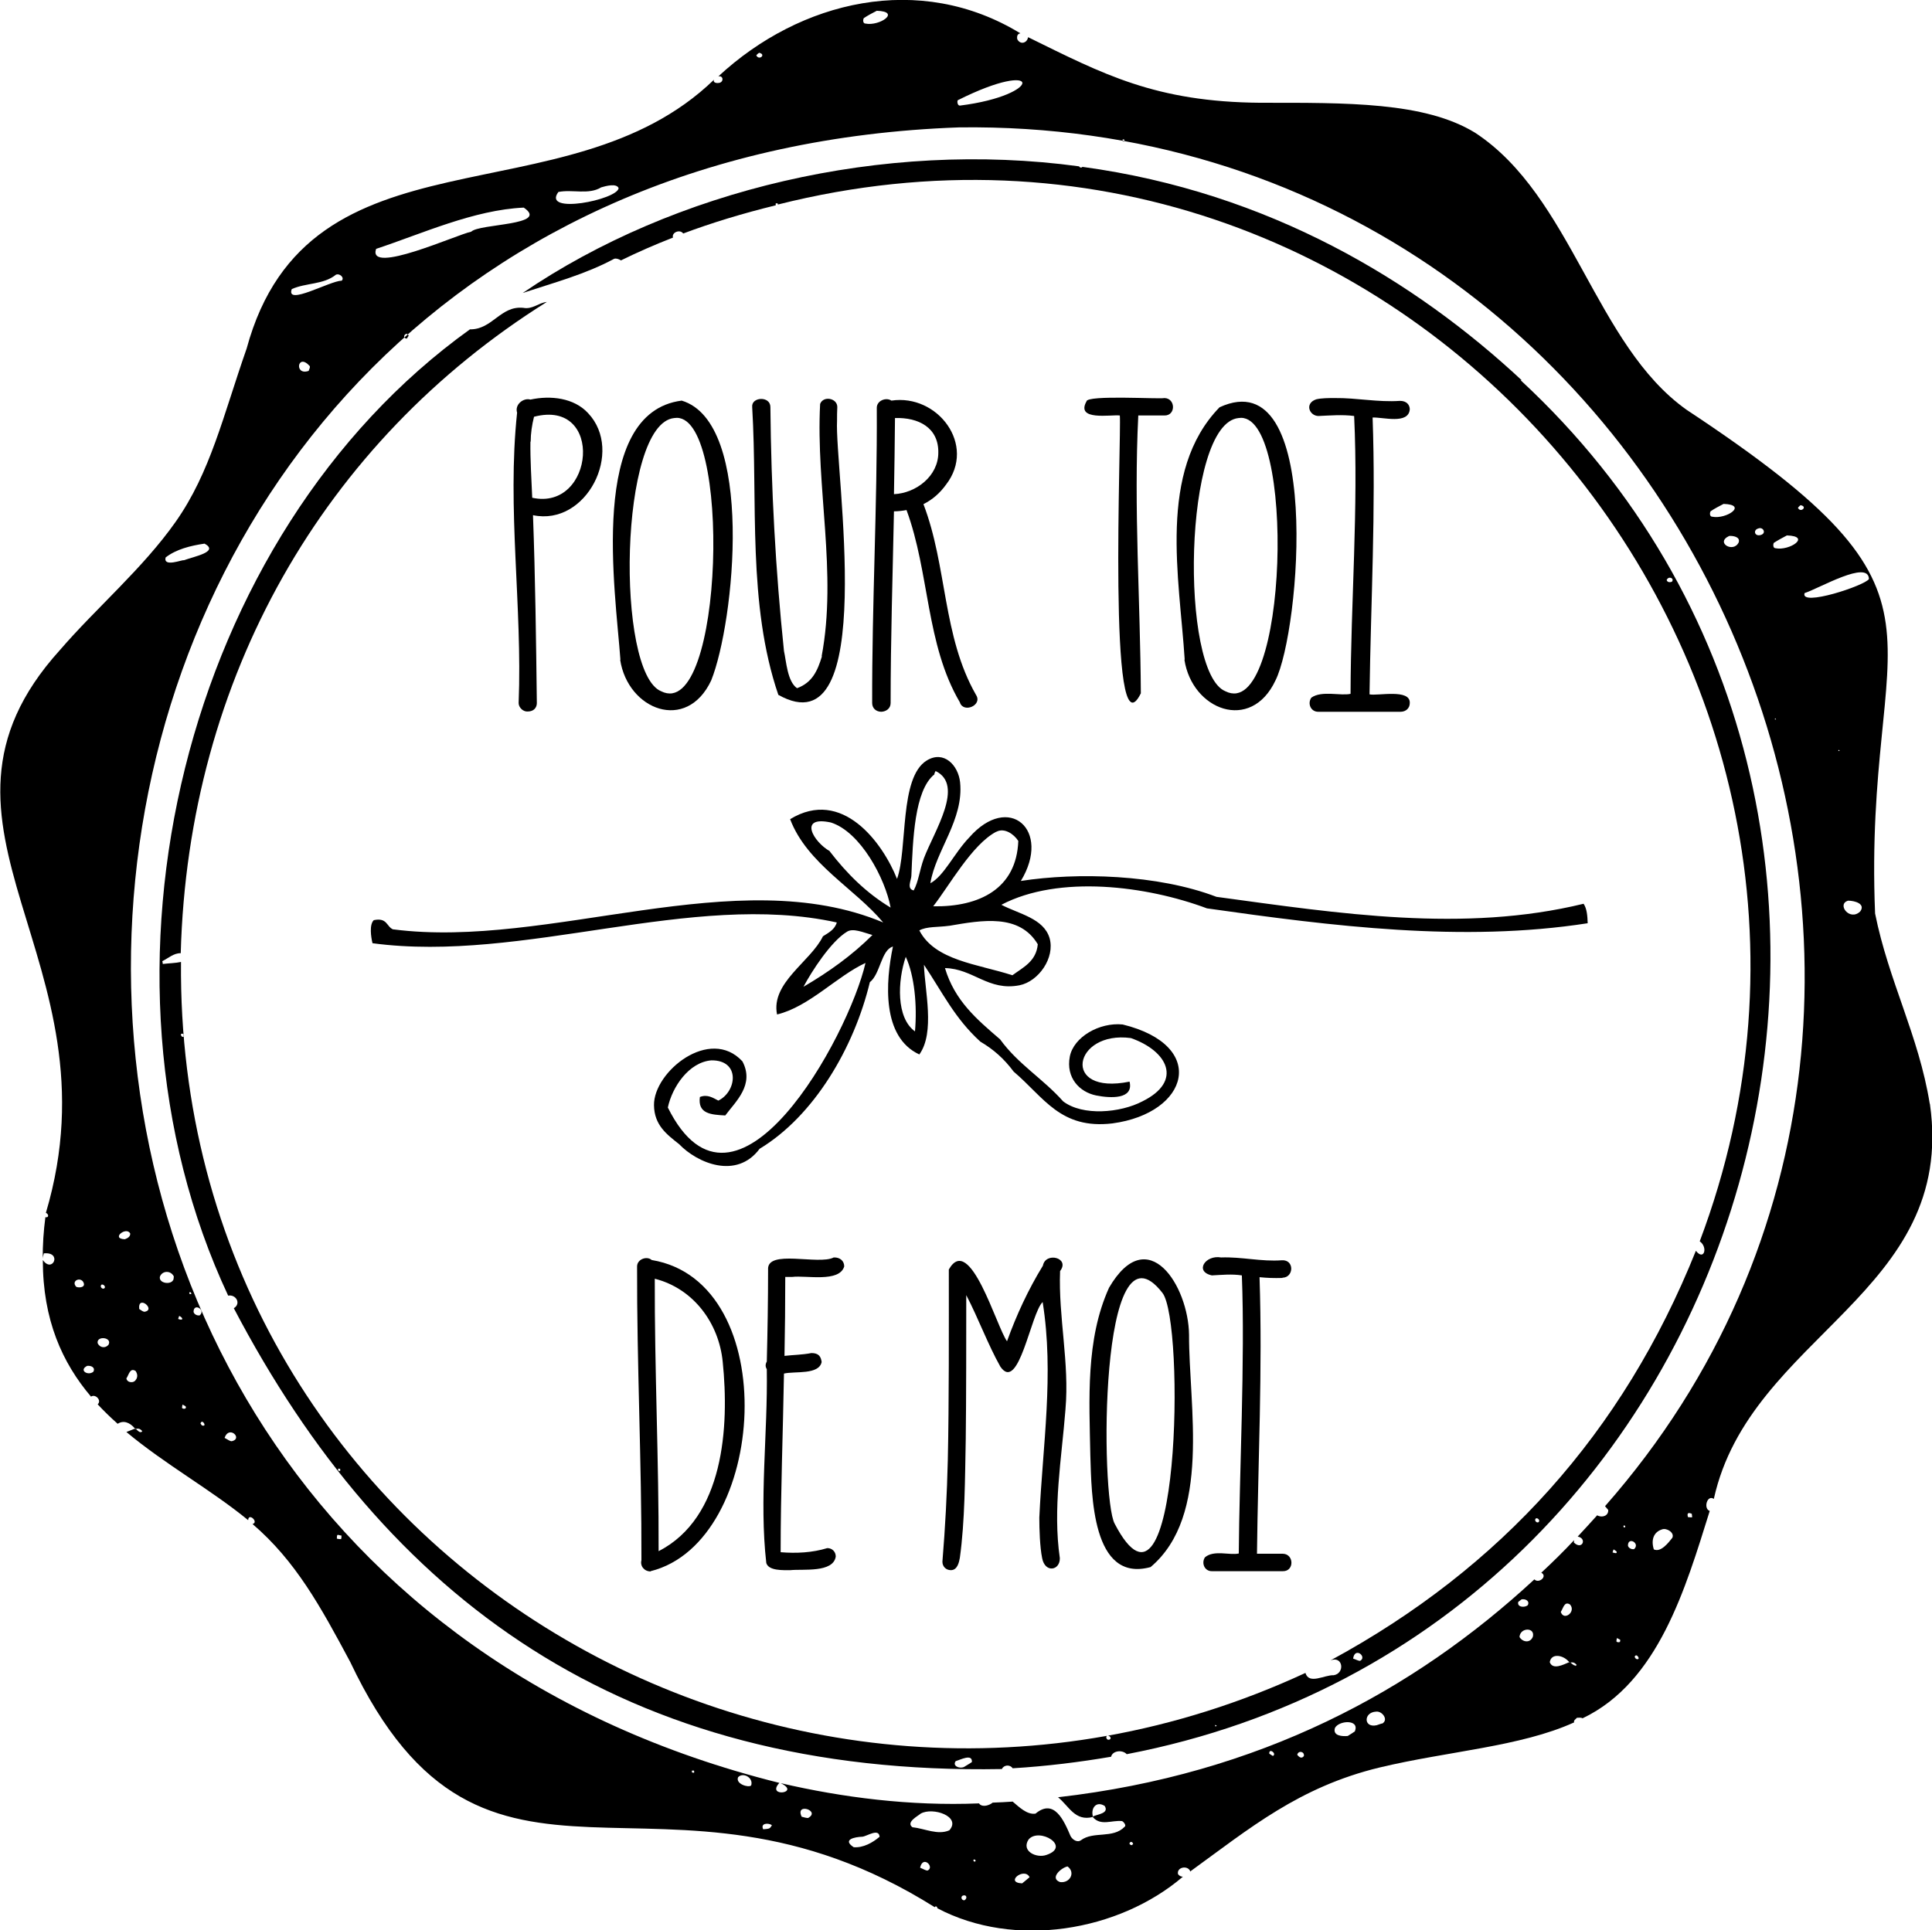 <?xml version="1.0" encoding="UTF-8"?><svg id="b" xmlns="http://www.w3.org/2000/svg" viewBox="0 0 75.36 75.31"><g id="c"><path d="M75.27,43.05c-.43-2.65-1.6-4.77-2.13-7.41-.47-11.48,4.03-12.13-7.35-19.65-3.57-2.53-4.47-8.33-8.25-10.81-1.97-1.21-5.02-1.17-8.36-1.17-4.12-.03-6.15-1.12-9.08-2.56,0,0,0,0,0,.01-.04.22-.3.3-.42.07-.02-.11,0-.21.12-.23C35.87-1.1,31.21.02,28.02,2.98c.19-.04.22.2.05.25-.13.03-.27-.01-.22-.12-5.78,5.59-15.81,1.58-18.23,10.49-.92,2.63-1.41,4.83-2.77,6.76-1.28,1.82-3.08,3.34-4.52,5.01-6.23,6.89,2.4,12.04-.54,21.95.11.04.13.2-.02.17-.07.54-.11,1.09-.1,1.62,0-.07.02-.13.04-.21.73-.07.34.8-.04.26,0,2.34.76,4.01,1.88,5.33.17-.12.43.15.26.3.25.27.51.52.78.76.21-.14.46-.07.67.18,0,0,.01,0,.02,0,0,0,.02.01.02.02.1-.03.18,0,.25.09-.08.1-.18-.03-.25-.09-.01,0-.02,0-.03,0,0,0,0,0-.01-.01-.11.04-.22.09-.33.13,1.52,1.27,3.3,2.25,4.75,3.44.01-.31.43.08.17.15,1.68,1.44,2.65,3.21,3.81,5.38,5.29,11.16,12.09,2.84,22.8,9.57.04-.08.12.01.1.04,3.01,1.59,7.08.91,9.58-1.23-.07,0-.14-.03-.19-.1-.06-.26.35-.36.47-.13,0,0,0,.02,0,.03,2.33-1.69,4.25-3.3,7.39-4.06,2.67-.64,5.5-.81,7.59-1.76-.03-.08.07-.13.11-.18.07,0,.15-.02.22.02,2.96-1.41,4.02-5.09,4.96-8.09-.26-.09-.1-.65.16-.47,1.41-6.39,9.47-8.01,8.43-15.4M2.98,50.21c-.21-.21.1-.39.25-.22.15.22-.1.27-.25.22M3.64,53.52c-.21.17-.58-.06-.24-.23.16-.02.33.07.24.23M3.96,50.12c.08-.03.19.1.1.15-.08.04-.18-.08-.1-.15M4.23,52.47c-.12.14-.33.12-.42-.06-.06-.31.59-.24.42.06M70.23,19.71c.3.05,0,.32-.1.1.03-.03.06-.07.1-.1M69.19,21.18c.17-.11.34-.2.51-.29.97.03.1.61-.44.5-.11,0-.1-.16-.07-.21M69.29,28.07h-.06s.01-.05.01-.05l.04.05ZM68.58,20.62c.19-.08.33.18.11.25-.25.08-.32-.19-.11-.25M67.82,21.16c-.2.43-.93.01-.37-.25.14-.01.44.03.37.25M66.72,19.95c.16-.11.34-.2.51-.29.96.03.11.61-.44.5-.11,0-.1-.16-.07-.2M43.86,5.45s0,.04,0,.07c-.02,0-.05,0-.07-.01,0-.02,0-.04,0-.07.02,0,.05,0,.07.01M37.36,3.91c3.33-1.67,3.36-.2.08.21-.1,0-.11-.18-.08-.21M33.69.71c.16-.11.34-.2.51-.29.96.03.11.61-.44.5-.11,0-.1-.16-.07-.2M29.61,2.06c.29.06,0,.32-.11.1.03-.04.06-.07.11-.1M21.78,7.49c.55-.11,1.18.12,1.67-.18.17-.05.6-.17.68.03-.04.45-3.01,1.05-2.35.15M14.67,9.71c1.81-.6,3.81-1.52,5.76-1.61,1.03.7-1.74.62-2.05.94-.53.1-4.06,1.71-3.71.67M15.94,13.1s-.05.07-.07.11c-.24-.02-.01-.32.07-.11M11.38,11.28c.55-.25,1.24-.17,1.72-.56.14-.07.35.11.23.23-.47.01-2.19,1-1.95.33M12.08,14.28c.03.06-.03.14-.04.19-.57.2-.44-.72.04-.19M6.46,21.75c.41-.32.97-.46,1.52-.54.58.32-.41.5-.81.65-.03-.04-.81.29-.71-.11M4.87,48.35c-.57-.02.07-.52.21-.22,0,.13-.11.18-.21.22M5.31,53.81c-.07.17-.35.15-.38-.03.1-.15.14-.43.36-.29.08.12.08.23.02.33M5.63,51.18c-.07-.01-.15-.08-.2-.11-.06-.58.68.04.2.11M6.75,49.95c-.11.19-.58.11-.51-.15.1-.23.42-.24.54,0-.01.05,0,.12-.03.15M6.95,51.46s.02-.08.04-.12c.17.08.16.2-.04.12M7.24,54.95s-.09.04-.14-.02c0-.04.01-.09.02-.13.06.04.17.06.12.14M7.39,50.48c-.04-.1.09-.08.07.01-.02,0-.05,0-.07-.01M7.55,51.18c0-.36.49-.08.24.14-.12.02-.23-.06-.24-.14M7.87,55.61s-.03-.05-.05-.07c.06-.22.29.16.05.07M9.04,56.23c-.08,0-.16-.07-.28-.13.17-.51.73.03.28.13M13.3,60.05s-.1,0-.16-.02c0-.05,0-.12.02-.14.03-.02.1.02.16.02,0,.05,0,.12-.02.14M26.99,69.16s0-.05,0-.08c.03,0,.06,0,.08,0,0,.03.02.07,0,.08-.01.01-.06,0-.08-.01M29.3,69.66c-.1.1-.62-.06-.51-.32.19-.21.61.02.51.32M30.02,71.33c-.07.03-.16.03-.25.04-.12-.24.2-.26.34-.16-.03.04-.05.1-.1.12M31.52,70.93c-.08,0-.17-.03-.25-.05-.27-.57.76-.23.25.05M34.3,71.67c-.26.22-.63.43-1,.4-.46-.3.04-.4.34-.41.18-.02.65-.35.67.01M36.18,72.98c-.08,0-.16-.06-.29-.11.11-.51.58-.02.29.11M37.03,71.41c-.45.2-.96-.07-1.44-.12-.27-.2.24-.45.32-.53.47-.27,1.6.11,1.12.65M37.62,74.14c-.11.01-.16-.13-.07-.18.15-.06.2.1.07.18M38.01,72.64s-.04-.04-.05-.06c.04-.05.07-.04.1.02-.01.01-.03.03-.05.04M39.87,73.48c-.7-.03.09-.65.29-.24-.1.09-.21.17-.29.24M40.82,72.37c-.38.14-1-.14-.7-.6.41-.49,1.68.27.7.6M41.35,73.43c-.42-.15.04-.56.29-.61.32.23.1.66-.29.61M44.14,71.99c-.19-.04,0-.23.06-.05-.02.02-.04.05-.06.05M49.65,68.51s-.09-.06-.14-.09c-.02-.24.31,0,.14.09M50.86,68.51c-.08.12-.19.05-.26-.05.05-.18.29-.12.26.05M52.85,67.55c-.09.06-.18.12-.28.18-.21.02-.59,0-.5-.31.15-.3.97-.35.78.12M53.91,67.24c-.05.02-.11.03-.21.07-.52.12-.52-.51-.02-.53.23-.03.5.32.23.47M59.22,62.5s.09-.07.13-.1c.16-.03.33.07.24.23-.12.1-.42.08-.37-.13M59.79,63.86c-.1.25-.39.22-.52.01.02-.38.62-.39.52-.01M61.45,64.98c-.08,0-.14-.08-.2-.12,0,0-.02,0-.03,0,0,0,0,0-.01-.01-.22.09-.64.32-.76,0,.06-.37.54-.28.76,0,0,0,.01,0,.02,0,0,0,.01.01.02.02.1-.03.18,0,.25.09-.02.01-.03.04-.05.04M60.88,62.89c.1-.15.14-.43.36-.29.25.28-.24.66-.36.29M62.9,60.57s.02-.08.04-.12c.04.03.09.05.12.09.02.1-.1.04-.16.03M63.19,64.06s-.09.04-.14-.02c0-.04.01-.09.02-.13.04.02.09.04.13.07,0,0,0,.05-.01.07M63.33,59.59s-.01-.05,0-.07c.01,0,.05,0,.06.01.01.02,0,.04,0,.06-.02,0-.05,0-.07-.01M63.5,60.3c0-.36.49-.09.24.14-.12.02-.23-.06-.24-.14M63.81,64.72s-.03-.05-.05-.07c.06-.21.29.16.05.07M65.23,60c-.15.19-.45.58-.72.45-.12-.38,0-.68.32-.78.18-.07.5.13.4.33M65.99,59.2s-.1,0-.15-.01c-.04-.15,0-.19.15-.13,0,.05.03.12,0,.15M62.61,58.77s.08.09.12.14c.02.23-.24.32-.43.21-.25.28-.51.56-.76.83.38.07.17.55-.15.23,0-.04.01-.06.01-.09-.41.44-.84.86-1.28,1.27.26.14-.1.44-.27.26-4.7,4.35-10.71,7.6-18.58,8.5.43.35.66.95,1.36.77,0,0-.01-.01-.02-.02,0,0,.02,0,.02,0-.09-.32.13-.62.46-.41.18.29-.27.32-.46.41,0,0,0,.02,0,.03h0c.31.35.73.11,1.13.15.04,0,.19.16.11.22-.46.48-1.22.16-1.71.53-.12.09-.31,0-.4-.16-.26-.61-.64-1.49-1.37-.88-.33.05-.64-.26-.89-.47-.26.02-.52.03-.78.04-.12.1-.37.19-.51.06-.01-.01-.01-.02-.02-.03-2.69.11-5.33-.23-7.74-.79.81.39-.58.57-.05-.01C-6.61,60.34-1.93,6.37,37.41,4.97c28.24-.36,43.09,33.46,25.2,53.79M71.7,29.31l.02-.06.04.05h-.06ZM72.56,35.56c-.41.4-.93-.29-.47-.42.25,0,.69.12.47.42M72.9,22.59c-.14.25-2.7,1.1-2.51.55.58-.19,2.49-1.31,2.51-.55"/><path d="M59.35,14.83c-4.13-3.85-9.83-7.33-17.13-8.32-.02.04-.1.04-.13-.02-7.65-1.04-15.8.92-21.7,4.94,1.21-.4,2.45-.73,3.56-1.33.07-.03.18,0,.27.06.63-.31,1.31-.61,2.03-.89-.06-.2.27-.34.4-.16,1.12-.42,2.34-.79,3.61-1.1,0-.03-.01-.06,0-.07.01-.02.05,0,.08,0,0,.01,0,.03,0,.04,24.15-6.08,44.49,17.82,35.96,40.45h0c.33.23.17.78-.15.37-2.85,7.11-7.61,12.38-14.25,15.98.49-.19.57.51.12.58-.35-.02-.96.38-1.1-.09-20.4,9.45-44.06-4.95-43.86-27.74-.23.05-.47.05-.71.08,0-.03-.01-.07-.02-.11.23-.11.45-.32.72-.31.29-10.74,5.57-19.95,14.28-25.41-.34.04-.56.3-.92.23-.89-.09-1.2.85-2.08.84-11.15,8-15.34,25.08-9.43,37.7.3-.06.52.31.22.49,5.9,11.26,15.16,18.25,29.96,17.98.07-.16.31-.19.42-.03,1.33-.08,2.61-.24,3.84-.45.05-.23.43-.29.61-.1,24.87-4.77,33.66-36.65,15.37-53.6M65.21,22.7c-.07.02-.17.03-.2-.07.08-.18.32-.06.2.07M7.09,40.44s-.03-.05-.04-.07c.08-.15.22.15.04.07M13.19,57.38s0-.05,0-.08c.03,0,.05,0,.08.01,0,.03,0,.05,0,.08-.03,0-.07,0-.08-.02M37.92,68.74c-.11.08-.23.14-.32.2-.19.08-.46-.05-.32-.23.18-.05.65-.3.63.03M43.28,67.87c-.06.02-.11,0-.13-.08.01-.17.27,0,.13.08M47.41,67.36l-.02-.06.07.02-.04.04ZM53.05,64.8c-.07,0-.15-.05-.27-.09.07-.48.56-.06.27.09M60.01,59.39c-.08.04-.18-.08-.1-.15.08-.03.18.09.1.15"/><path d="M15.33,36.26c-.26-.11-.22-.47-.75-.36-.18.17-.11.66-.05.9,5.89.79,12.43-2.06,18.11-.81-.08.28-.32.4-.54.54-.48.99-2.04,1.81-1.79,3.05,1.25-.3,2.34-1.5,3.45-2.01-.66,2.87-5.07,10.95-7.71,5.64.17-.8.82-1.77,1.7-1.84,1.14-.01.99,1.22.27,1.57-.2-.1-.42-.26-.72-.14-.09.66.44.69.99.72.41-.55,1.15-1.2.67-2.11-1.27-1.38-3.47.41-3.45,1.71.01.78.5,1.14.98,1.52.71.74,2.24,1.39,3.14.18,2.12-1.28,3.68-3.93,4.3-6.5.41-.32.44-1.26.9-1.39-.29,1.39-.44,3.53,1.03,4.21.62-.86.21-2.5.18-3.5.73,1.09,1.2,2.09,2.2,3,.51.3.92.66,1.3,1.17,1.18,1,1.82,2.26,3.85,2.02,2.99-.4,3.75-3.04.4-3.86-.91-.09-1.91.49-2.06,1.25-.16.83.38,1.39,1.03,1.52.55.11,1.47.16,1.3-.54-2.7.55-2.19-2,.05-1.7,1.43.5,2.05,1.68.45,2.47-.86.45-2.33.58-3.09,0-.78-.88-1.76-1.45-2.46-2.42-.92-.79-1.77-1.51-2.15-2.78,1.1.02,1.69.91,2.91.67.74-.15,1.39-1.07,1.17-1.84-.23-.77-1.19-.94-1.88-1.3,2.25-1.18,5.67-.74,8.02.14,4.86.69,9.97,1.34,14.85.58-.01-.29-.03-.57-.16-.76-4.68,1.14-9.54.38-14.32-.27-2.3-.88-5.43-.96-7.63-.62,1.21-1.99-.47-3.46-2.01-1.7-.59.61-.98,1.5-1.52,1.79.21-1.28,1.31-2.48,1.16-3.94-.07-.66-.63-1.26-1.3-.85-1.08.66-.74,3.46-1.16,4.62-.56-1.41-2.14-3.57-4.17-2.33.66,1.74,2.52,2.7,3.63,4.03-5.72-2.4-13.02,1.05-19.1.27M38.87,32.45c.3-.16.67.08.85.36-.07,1.86-1.51,2.58-3.32,2.55.62-.79,1.51-2.41,2.46-2.91M37.03,36.12c1.28-.22,2.73-.48,3.45.72-.06.67-.57.9-.99,1.21-1.36-.44-3.02-.57-3.63-1.75.29-.16.74-.12,1.16-.18M35.55,34.15c.06-1.36.11-3.31.9-3.94-.01-.07.04-.08.04-.13,1.14.55-.04,2.33-.45,3.4-.18.5-.21.91-.4,1.26-.29-.06-.09-.41-.09-.58M35.33,37.33c.34.73.45,1.9.36,2.91-.74-.53-.68-1.97-.36-2.91M32.37,33.21c-.63-.35-1.26-1.4.04-1.12,1.16.37,2.12,2.19,2.33,3.32-.95-.57-1.71-1.33-2.38-2.2M33.04,36.35c.24-.15.63.03.99.13-.79.79-1.7,1.44-2.69,2.02.32-.6,1.07-1.77,1.7-2.15"/><path d="M22.94,16.12c-.55-.6-1.47-.7-2.25-.53-.27-.08-.62.19-.52.51-.4,3.75.21,7.55.06,11.33,0,.17.17.34.35.33.25,0,.36-.16.36-.33-.03-2.47-.06-4.88-.15-7.33,2.09.44,3.56-2.49,2.15-3.98M20.7,17.23c0-.32.05-.65.13-.97,2.75-.72,2.36,3.69-.07,3.16-.03-.73-.08-1.47-.07-2.19"/><path d="M24.19,25.74c.3,1.96,2.59,2.85,3.55.81.91-2.26,1.71-10.06-1.15-10.92-3.66.47-2.58,7.44-2.39,10.11M26.3,16.31c2.26-.36,1.94,11.89-.51,10.66-1.78-.72-1.64-10.45.51-10.66"/><path d="M32.06,25.61c-.17.55-.37,1.02-.97,1.24-.38-.26-.42-1.05-.51-1.45-.33-3.17-.5-6.34-.53-9.52,0-.44-.75-.4-.71,0,.22,3.7-.19,7.69,1.02,11.23,3.95,2.22,2.19-8.81,2.29-10.7,0-.15,0-.37.01-.53,0-.35-.55-.45-.67-.12-.17,3.25.67,6.6.06,9.84"/><path d="M36.9,18.91c1.2-1.55-.33-3.55-2.13-3.28-.21-.14-.57,0-.57.28.02,3.89-.19,7.64-.18,11.52,0,.2.15.34.36.34.19-.01.36-.13.36-.34,0-2.51.08-4.97.13-7.48.16,0,.33-.02.49-.05.9,2.43.75,5.24,2.08,7.5.13.44.9.12.63-.29-1.31-2.29-1.12-5.02-2.05-7.44.36-.18.65-.44.88-.76M36.6,17.66c0,.91-.86,1.58-1.73,1.62.02-.99.03-1.98.04-2.97.91-.03,1.71.37,1.69,1.36"/><path d="M44.38,16.21h1.04c.45.01.44-.67,0-.68-.17.05-3.03-.13-3.04.13-.43.77.94.51,1.3.55.07.69-.49,13.5.82,10.84-.02-3.6-.28-7.22-.1-10.84"/><path d="M46.2,25.74c.3,1.96,2.59,2.85,3.55.81.97-1.93,1.86-12.52-2.18-10.66-2.43,2.5-1.56,6.67-1.36,9.84M48.31,16.31c2.26-.36,1.94,11.89-.51,10.66-1.79-.72-1.64-10.44.51-10.66"/><path d="M52.68,27.07c-.38.09-1.13-.14-1.53.15-.16.23-.02.56.28.55,0,0,3.2,0,3.2,0,.21,0,.36-.14.36-.34.03-.57-1.26-.27-1.57-.34.05-3.6.25-7.17.12-10.8.4-.02,1.4.28,1.45-.32,0-.16-.11-.33-.38-.33-.87.06-1.68-.12-2.55-.11-.23,0-.51,0-.72.05-.47.16-.26.65.09.65.46-.02.93-.06,1.39,0,.17,3.61-.13,7.24-.14,10.84"/><path d="M25.38,61.3c4.57-1.14,5.18-11.29.04-12.14-.19-.17-.57-.03-.57.25-.01,3.84.18,7.62.17,11.46-.06.23.11.44.36.44M28.19,53.13c.26,2.54.05,6.08-2.5,7.39.01-3.55-.16-7.09-.15-10.63,1.5.38,2.5,1.72,2.65,3.24"/><path d="M30.9,49.82c.54-.07,1.84.23,2.03-.41,0-.21-.16-.36-.41-.35-.59.31-2.62-.34-2.56.48,0,1.19-.02,2.39-.05,3.58-.06.11-.06.2,0,.3.04,2.52-.3,5.09-.02,7.56.09.31.65.28.94.28.5-.05,1.67.11,1.77-.53,0-.19-.14-.33-.33-.33-.59.18-1.21.21-1.82.16,0-2.34.09-4.63.13-6.97.43-.1,1.36.06,1.47-.45-.03-.22-.12-.35-.4-.35-.36.07-.7.07-1.05.11.02-1.02.03-2.04.03-3.08.09,0,.18,0,.27,0"/><path d="M41.56,54.98c.16-1.8-.28-3.59-.21-5.39.4-.52-.57-.76-.67-.21-.57.93-1.03,1.92-1.4,2.95-.41-.56-1.45-4.25-2.27-2.8,0,2.25.01,5.24-.04,7.45-.03,1.29-.1,2.61-.21,3.95,0,.19.14.33.33.33.26,0,.32-.32.35-.48.2-1.44.2-3.13.23-4.63.02-1.48.02-4.13.02-5.62.47.9.85,1.94,1.33,2.79.72,1.05,1.19-2.09,1.65-2.52.45,2.81,0,5.6-.13,8.41,0,.44.02,1.14.11,1.58.11.59.7.49.69,0-.28-1.93.07-3.88.22-5.8"/><path d="M46.38,52.08c-.02-1.91-1.61-4.43-3.12-1.84-.92,2.03-.77,4.37-.73,6.55.05,1.5.05,4.98,2.35,4.35,2.38-2.01,1.49-6.28,1.5-9.07M43.48,59.45c-.56-1.01-.62-12.2,1.86-9.01.89,1.11.68,13.89-1.86,9.01"/><path d="M50.02,49.85c.45,0,.48-.71-.02-.68-.8.06-1.57-.14-2.37-.11-.61-.11-1.05.55-.36.7.39-.02.78-.06,1.17,0,.13,3.28-.1,7.79-.12,10.85-.35.08-.97-.15-1.32.15-.15.23-.01.55.28.54,0,0,2.76,0,2.76,0,.45.01.44-.67,0-.68,0,0-1.01,0-1.01,0,.04-3.6.22-7.17.1-10.79.31.03.54.04.9.03"/></g></svg>